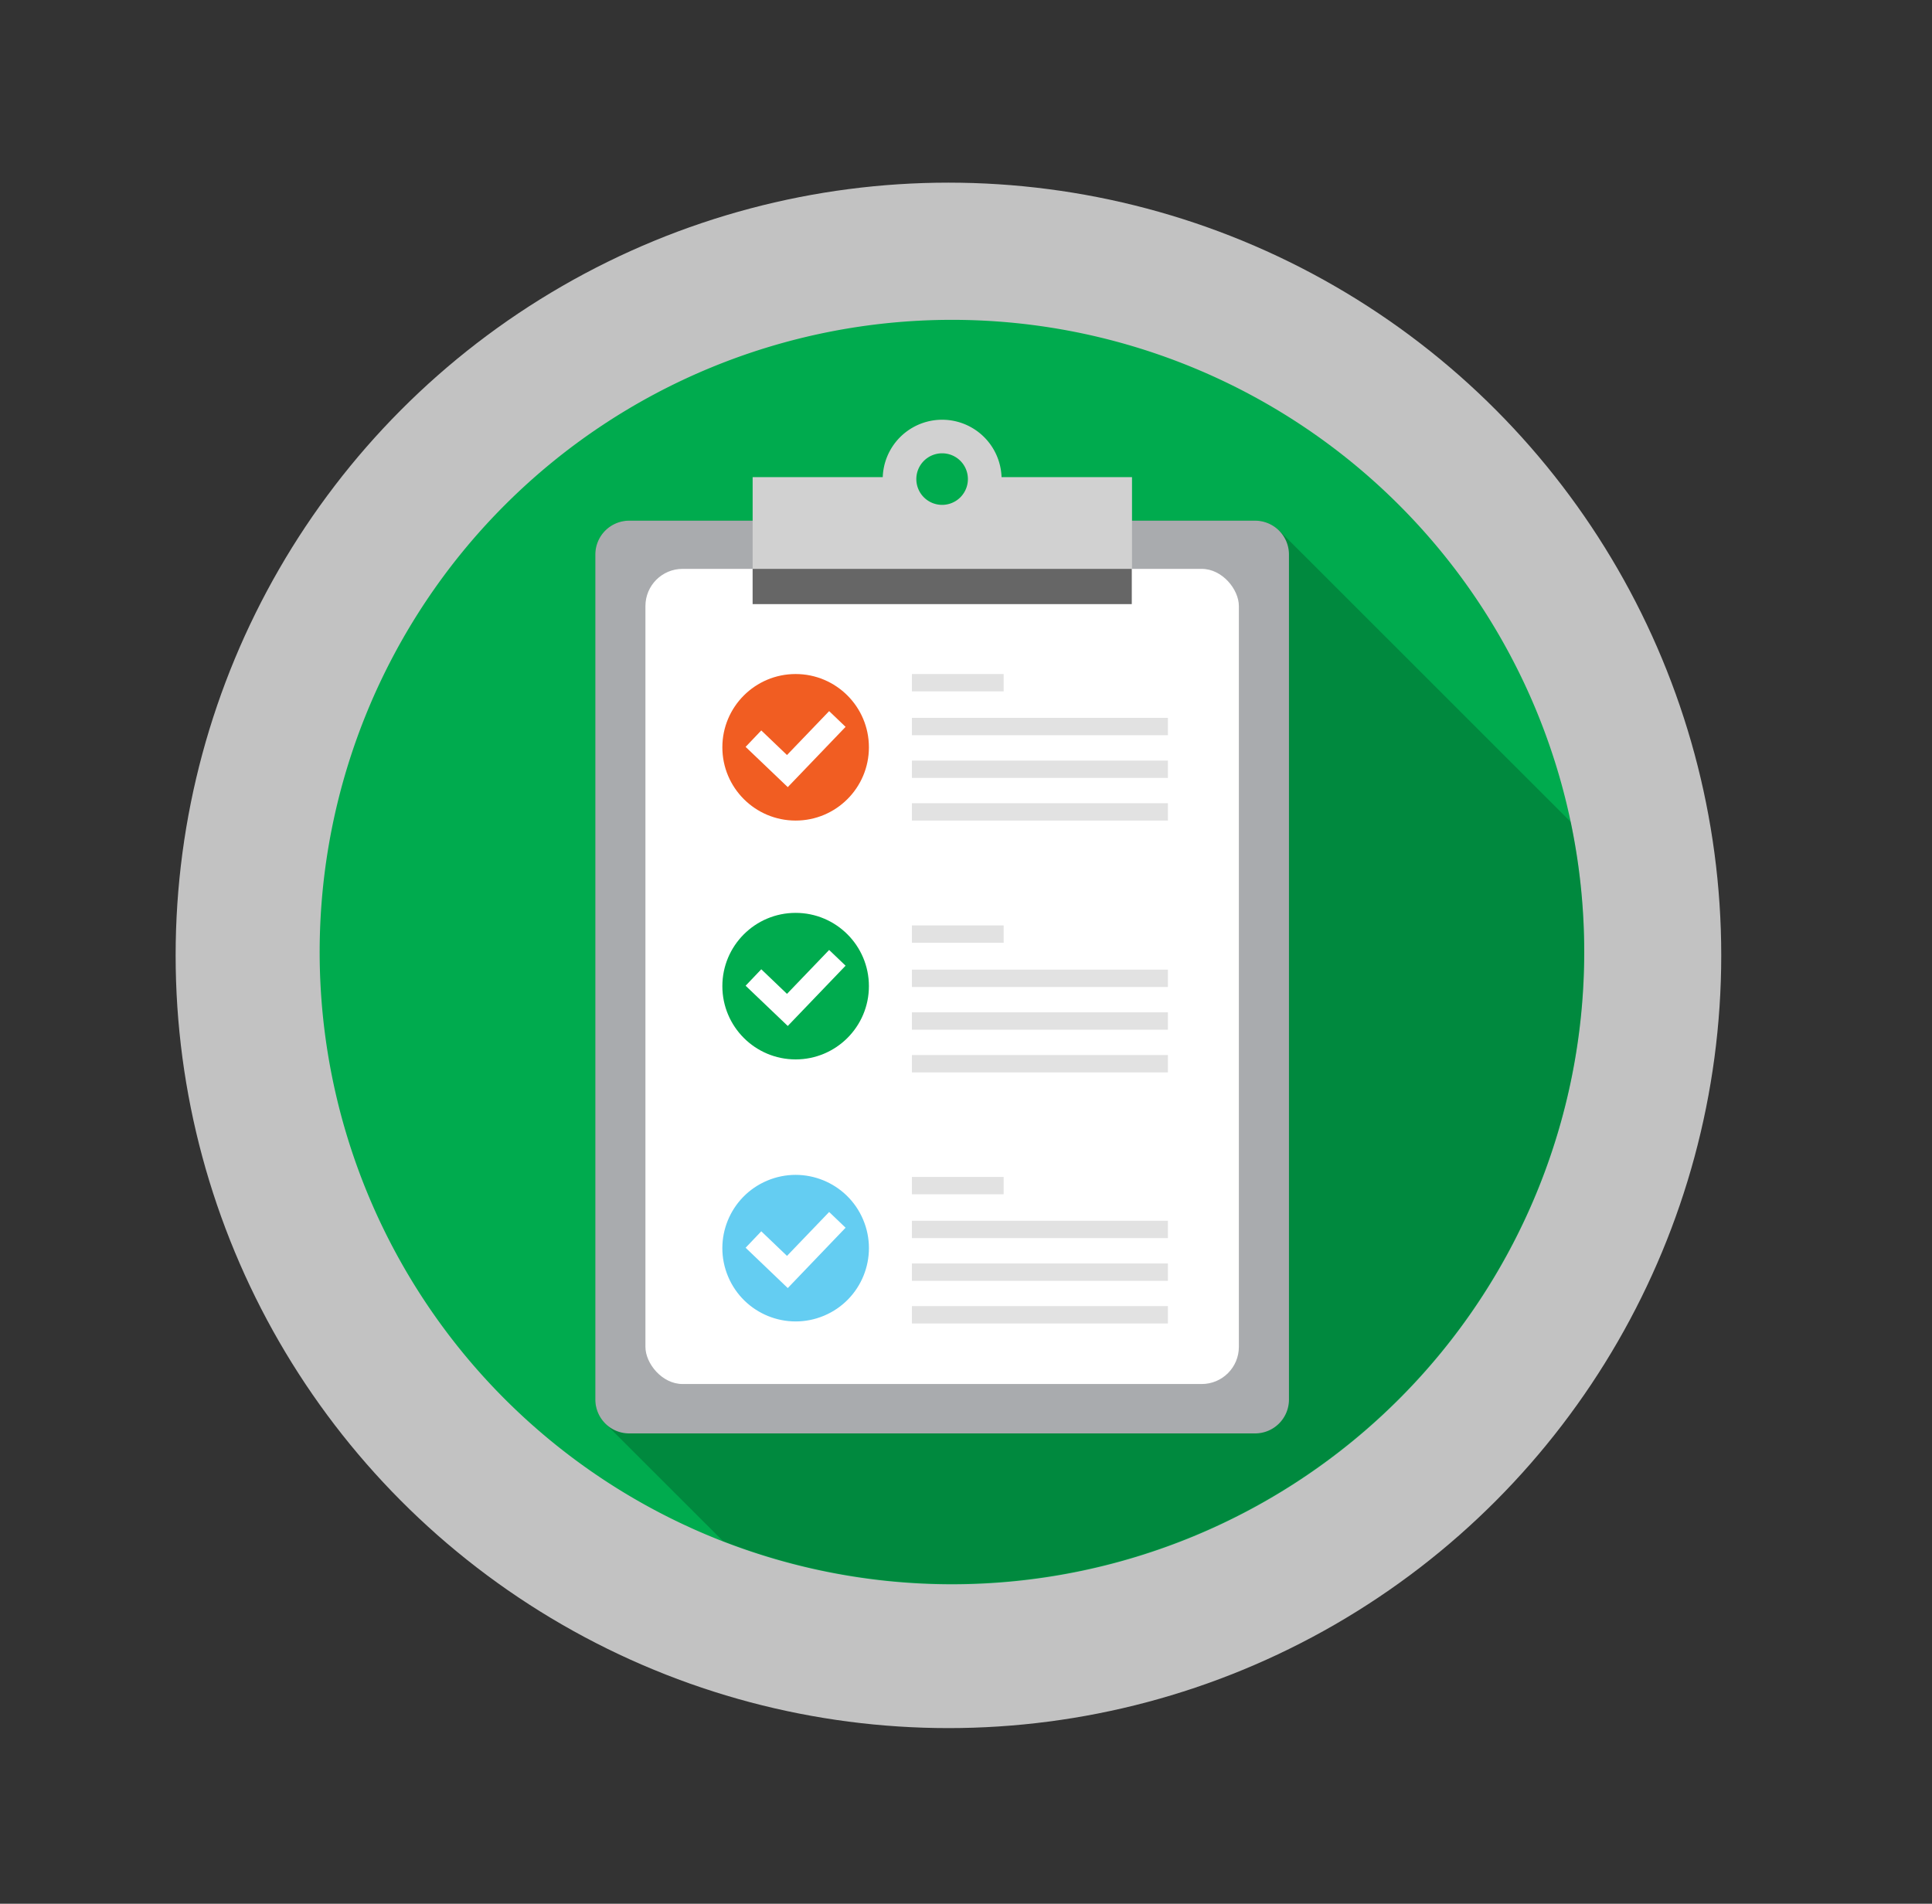 <svg id="Layer_264" data-name="Layer 264" xmlns="http://www.w3.org/2000/svg" viewBox="0 0 275 271"><rect x="0" y="0" width="275" height="271" fill="#333333" stroke="none"/><defs><style>.cls-1,.cls-5{fill:#fff;}.cls-1{fill-opacity:0.7;}.cls-2,.cls-7{fill:#00ab4e;}.cls-2{fill-rule:evenodd;}.cls-3{fill-opacity:0.2;}.cls-4{fill:#a9abae;}.cls-6{fill:#d1d1d1;}.cls-8{fill:#666;}.cls-9{fill:#e2e2e2;}.cls-10{fill:#f15d22;}.cls-11{fill:#64cdf2;}</style></defs><title>join-screener</title><circle class="cls-1" cx="135" cy="136" r="110"/><path class="cls-2" d="M135.5,45.53a90,90,0,1,1-90,90,90,90,0,0,1,90-90Z"/><path class="cls-3" d="M182.07,75.55a4.77,4.77,0,0,0-3.4-1.43H89.54a4.82,4.82,0,0,0-4.8,4.81V199.24a4.81,4.81,0,0,0,1.52,3.5l16.64,16.63A90,90,0,0,0,223.57,117l-41.5-41.49Z"/><path class="cls-4" d="M138.91,74.12H89.54a4.82,4.82,0,0,0-4.8,4.81V199.24a4.82,4.82,0,0,0,4.8,4.81h89.13a4.82,4.82,0,0,0,4.8-4.81V78.93a4.82,4.82,0,0,0-4.8-4.81Z"/><rect class="cls-5" x="91.87" y="80.98" width="84.47" height="116.04" rx="5.29" ry="5.29"/><path class="cls-6" d="M142.56,67.92a8.46,8.46,0,0,0-16.91,0H107.13V86h54V67.92Z"/><path class="cls-7" d="M137.77,68.2a3.67,3.67,0,1,1-3.66-3.67A3.66,3.66,0,0,1,137.77,68.2Z"/><rect class="cls-8" x="107.13" y="80.98" width="53.95" height="5.01"/><rect class="cls-9" x="129.8" y="95.95" width="13.06" height="2.47"/><rect class="cls-9" x="129.8" y="102.19" width="36.44" height="2.47"/><rect class="cls-9" x="129.8" y="108.27" width="36.44" height="2.47"/><rect class="cls-9" x="129.8" y="114.34" width="36.44" height="2.47"/><rect class="cls-9" x="129.8" y="138.03" width="36.44" height="2.47"/><rect class="cls-9" x="129.8" y="144.11" width="36.44" height="2.47"/><rect class="cls-9" x="129.8" y="150.19" width="36.44" height="2.47"/><rect class="cls-9" x="129.8" y="173.78" width="36.44" height="2.47"/><rect class="cls-9" x="129.8" y="179.86" width="36.44" height="2.47"/><rect class="cls-9" x="129.8" y="185.93" width="36.44" height="2.47"/><rect class="cls-9" x="129.8" y="131.74" width="13.06" height="2.47"/><rect class="cls-9" x="129.8" y="167.54" width="13.06" height="2.47"/><circle class="cls-10" cx="113.25" cy="106.38" r="10.43"/><path class="cls-5" d="M112.13,112.05l-6-5.73,2.23-2.34,3.66,3.5,6-6.25,2.34,2.24Z"/><circle class="cls-7" cx="113.25" cy="140.38" r="10.43"/><path class="cls-5" d="M112.13,146.05l-6-5.73,2.23-2.34,3.66,3.5,6-6.25,2.34,2.24Z"/><circle class="cls-11" cx="113.25" cy="177.68" r="10.43" transform="translate(-60.15 57.98) rotate(-22.87)"/><path class="cls-5" d="M112.13,183.36l-6-5.74,2.23-2.34,3.66,3.5,6-6.25,2.34,2.24Z"/></svg>